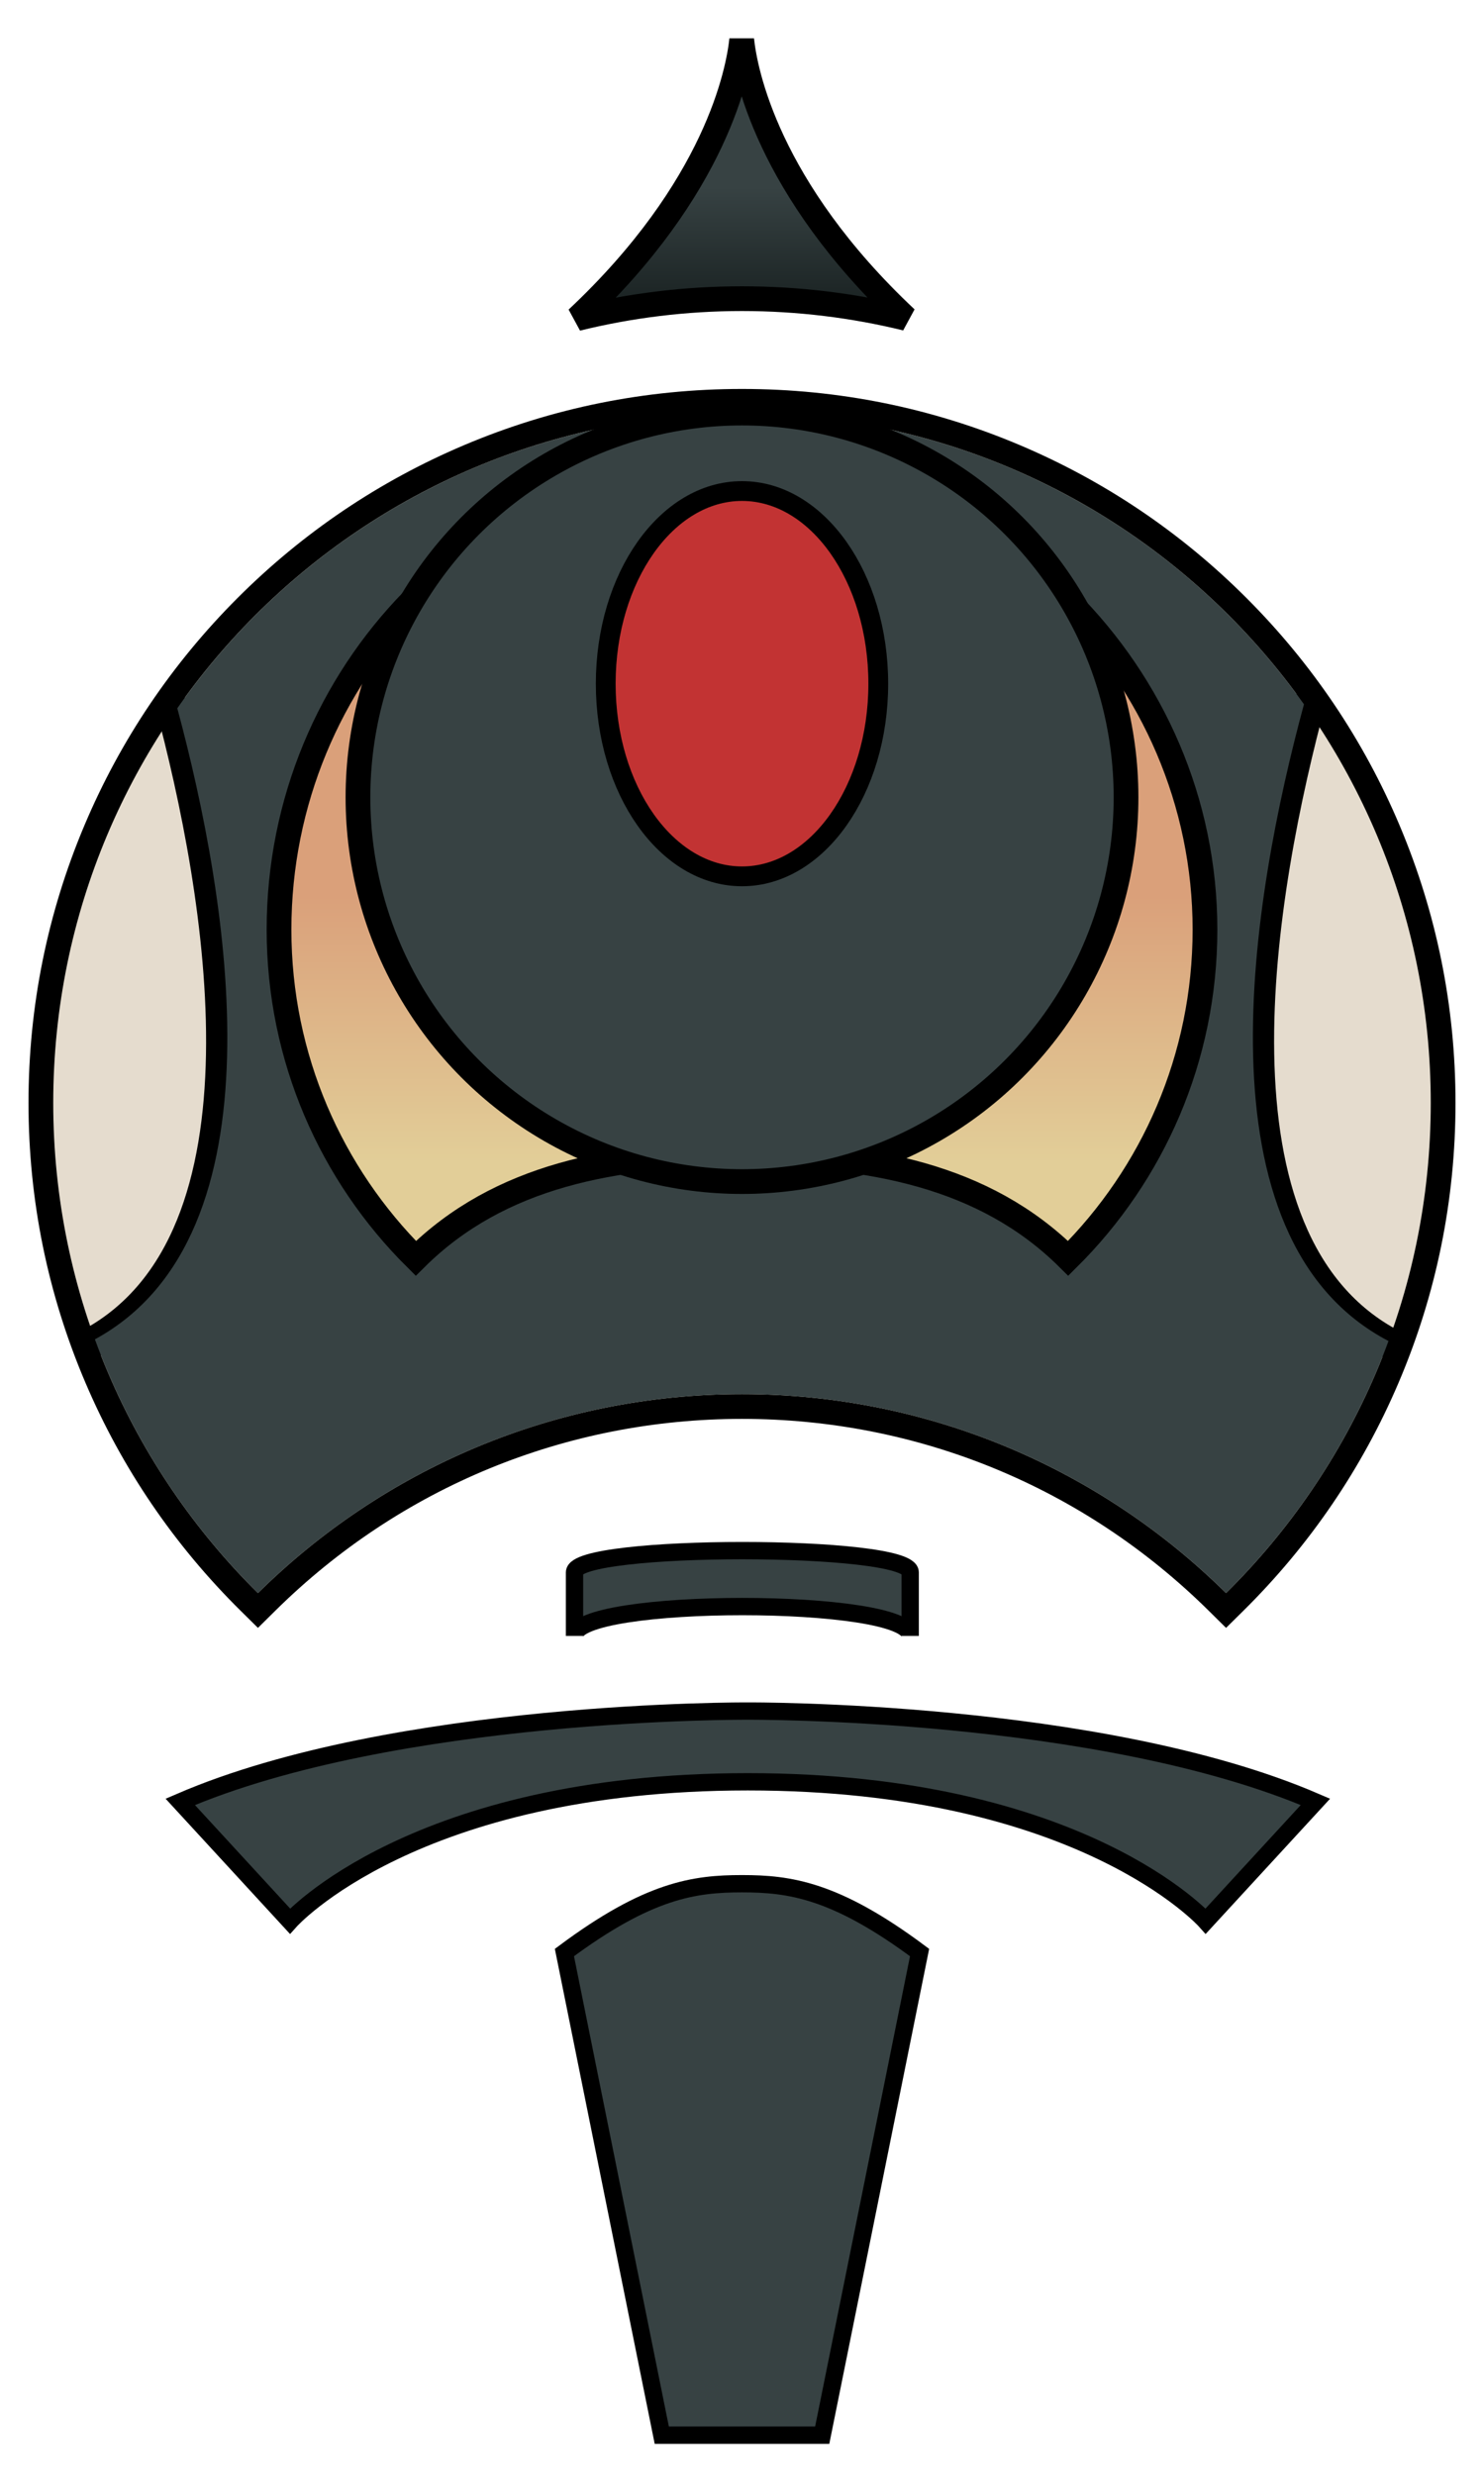 <?xml version="1.0" encoding="utf-8"?>
<!-- Generator: Adobe Illustrator 22.0.1, SVG Export Plug-In . SVG Version: 6.00 Build 0)  -->
<svg version="1.1" id="Layer_2" xmlns="http://www.w3.org/2000/svg" xmlns:xlink="http://www.w3.org/1999/xlink" x="0px" y="0px"
	 width="432px" height="720px" viewBox="0 0 432 720" style="enable-background:new 0 0 432 720;" xml:space="preserve">
<style type="text/css">
	.st0{fill:#E5DCCE;}
	.st1{fill:none;stroke:#000000;stroke-width:9;}
	.st2{fill:#374243;}
	.st3{fill:url(#SVGID_1_);stroke:#000000;stroke-width:7.2;stroke-miterlimit:10;}
	.st4{fill:#374243;stroke:#000000;stroke-width:7.2;stroke-miterlimit:10;}
	.st5{fill:#C23333;stroke:#000000;stroke-width:5.76;stroke-miterlimit:10;}
	.st6{fill:url(#SVGID_2_);stroke:#000000;stroke-width:7.2;stroke-linejoin:bevel;stroke-miterlimit:10;}
	.st7{fill:#374243;stroke:#000000;stroke-width:5.04;stroke-miterlimit:10;}
</style>
<g>
	<path class="st0" d="M354.381,466.043C317.284,429.389,268.139,409.201,216,409.201
		s-101.284,20.188-138.381,56.842l-2.53,2.5l-2.53-2.5
		C33.441,427.391,11.898,375.831,11.898,320.861
		c0-112.542,91.56-204.102,204.102-204.102s204.102,91.56,204.102,204.102
		c0,54.97-21.543,106.529-60.66,145.182l-2.53,2.5L354.381,466.043z"/>
	<path d="M216,120.36c110.734,0,200.502,89.768,200.502,200.502
		c0,55.802-22.803,106.272-59.591,142.621C320.697,427.7,270.932,405.601,216,405.601
		s-104.697,22.098-140.911,57.881c-36.787-36.349-59.591-86.819-59.591-142.621
		C15.498,210.127,105.266,120.36,216,120.36 M216,113.16
		c-28.036,0-55.238,5.493-80.849,16.325c-24.734,10.462-46.946,25.437-66.018,44.509
		c-19.073,19.073-34.048,41.284-44.509,66.018
		c-10.833,25.611-16.325,52.813-16.325,80.849c0,28.255,5.578,55.652,16.578,81.431
		c10.622,24.892,25.813,47.203,45.152,66.311l5.061,5l5.061-5
		C116.568,432.619,164.814,412.801,216,412.801s99.432,19.818,135.851,55.803
		l5.061,5l5.061-5c19.339-19.109,34.53-41.419,45.152-66.311
		c11-25.779,16.578-53.176,16.578-81.431c0-28.036-5.493-55.238-16.325-80.849
		c-10.462-24.734-25.437-46.946-44.509-66.018
		c-19.073-19.073-41.284-34.048-66.018-44.509
		C271.238,118.652,244.036,113.16,216,113.16L216,113.16z"/>
</g>
<path class="st1" d="M405.294,391.245c-57.111-29.904-38.683-132.578-23.518-188.526"/>
<path class="st1" d="M49.426,203.871c15.005,55.841,32.715,156.598-22.894,186.882"/>
<g>
	<path class="st2" d="M379.589,204.906C343.257,153.744,283.528,120.36,216,120.36
		c-68.03,0-128.137,33.889-164.387,85.699c15.005,55.841,31.621,153.318-23.988,183.601
		c10.26,28.076,26.612,53.219,47.464,73.822
		C111.303,427.7,161.068,405.601,216,405.601s104.697,22.099,140.911,57.881
		c20.73-20.483,37.018-45.452,47.289-73.33
		C347.089,360.248,364.423,260.855,379.589,204.906z"/>
</g>
<linearGradient id="SVGID_1_" gradientUnits="userSpaceOnUse" x1="216" y1="366.098" x2="216" y2="134.583">
	<stop  offset="0.12" style="stop-color:#E2CE98"/>
	<stop  offset="0.456" style="stop-color:#DAA07A"/>
</linearGradient>
<path class="st3" d="M121.052,366.098C145.414,341.913,178.96,335.715,216,335.715
	s70.586,6.197,94.948,30.382c24.595-24.417,39.828-58.251,39.828-95.645
	c0-74.435-61.435-135.869-135.869-135.869S81.224,196.018,81.224,270.452
	C81.224,307.847,96.457,341.681,121.052,366.098z"/>
<circle class="st4" cx="216" cy="231.969" r="111.795"/>
<ellipse class="st5" cx="216" cy="198.908" rx="39.667" ry="56.049"/>
<linearGradient id="SVGID_2_" gradientUnits="userSpaceOnUse" x1="215.88" y1="11.522" x2="215.88" y2="92.694">
	<stop  offset="0.529" style="stop-color:#374243"/>
	<stop  offset="1" style="stop-color:#171F1F"/>
</linearGradient>
<path class="st6" d="M215.913,11.522L215.913,11.522
	c-0.957,9.136-7.29,43.061-47.924,81.172C183.372,88.912,199.449,86.891,216,86.891
	c16.464,0,32.46,1.998,47.771,5.741C223.195,54.547,216.869,20.653,215.913,11.522z"/>
<path class="st7" d="M167.248,457.448v18.504c0-11.4,97.709-11.4,97.709,0v-18.504
	C264.957,449.02,167.248,449.02,167.248,457.448z"/>
<path class="st7" d="M217.696,497.807c0,0-102.576-0.614-165.226,26.412l31.94,34.704
	c0,0,36.079-40.539,133.287-40.539c97.208-0,133.287,40.539,133.287,40.539
	l31.94-34.704C320.271,497.193,217.696,497.807,217.696,497.807z"/>
<path class="st7" d="M216,548.036c-13.859,0-27.252,1.82-51.695,20.023l28.344,140.42H216
	h23.351l28.344-140.42C243.252,549.856,229.859,548.036,216,548.036z"/>
</svg>
